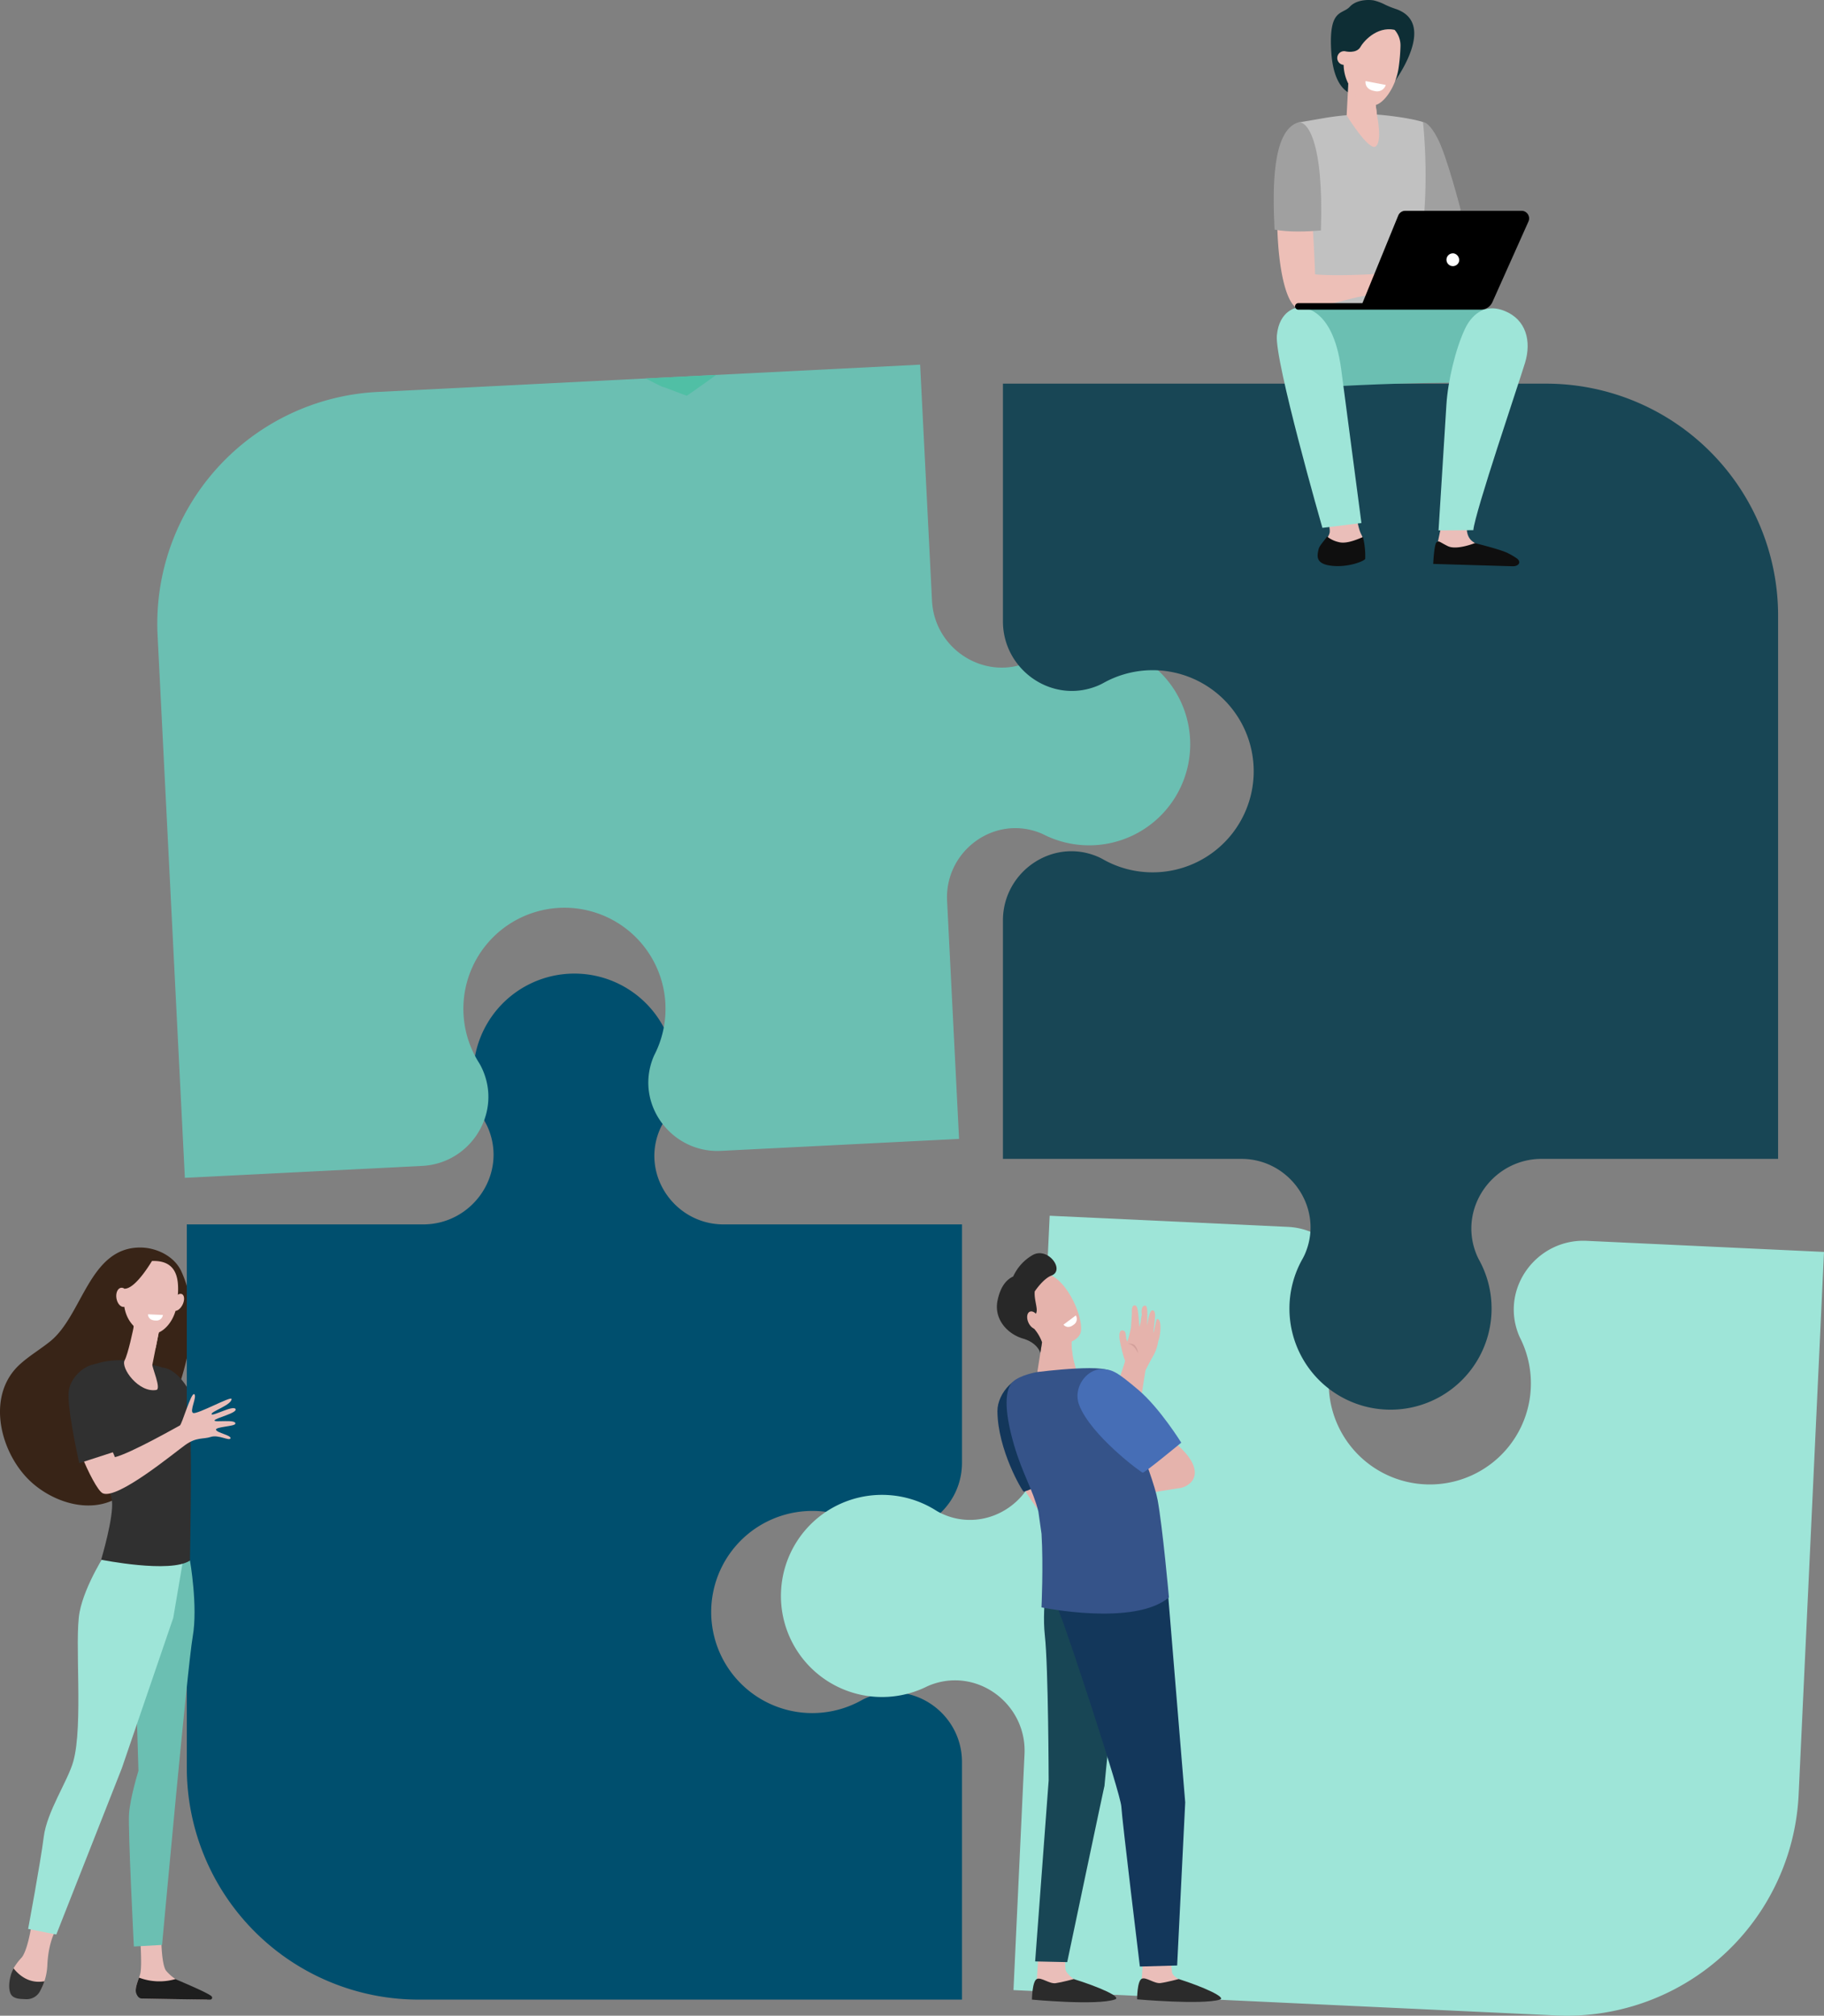 <svg xmlns="http://www.w3.org/2000/svg" xmlns:xlink="http://www.w3.org/1999/xlink" width="564.185" height="623.451" viewBox="0 0 564.185 623.451">
    <rect x="0" y="0" width="564.185" height="623.451" fill="#808080" stroke="none"/>
    <defs>
        <clipPath id="clip-path">
            <rect id="Rechteck_559" data-name="Rechteck 559" width="564.185" height="623.451" fill="none"/>
        </clipPath>
    </defs>
    <g id="Gruppe_640" data-name="Gruppe 640" clip-path="url(#clip-path)">
        <path id="Pfad_656" data-name="Pfad 656" d="M59.191,1076.786a34.982,34.982,0,0,0-3.17-16.8c-2.206-4.609-7.664-7.225-12.641-7.232-15.8-.021-17.814,20.951-27.875,29.04-3.074,2.472-6.51,4.485-9.419,7.151-10.741,9.843-5.9,28.063,3.96,36.692,6.844,5.988,17.6,9.391,26.036,4.709A26.594,26.594,0,0,0,46.21,1119.4c3.38-6.316,5.559-13.6,7.962-20.335,2.559-7.165,4.7-14.625,5.019-22.274" transform="translate(0 -666.901)" fill="#382417"/>
        <path id="Pfad_657" data-name="Pfad 657" d="M148.743,1168.865c-4.937-14.975-11.454-14.742-11.454-14.742l5.266,31.888c3.048-.833,7.018-2.689,10.063-3.549a137.111,137.111,0,0,0-3.875-13.6" transform="translate(-86.97 -731.113)" fill="#303030"/>
        <path id="Pfad_658" data-name="Pfad 658" d="M182.792,1268l-18.048-13.768s-1.815-12.843-4.247-24.242c-3.045.86-5.794,3.249-8.842,4.082l4.589,25.524,23.654,12.2,6.681,8.587,1.52-8.815Z" transform="translate(-96.071 -779.173)" fill="#f48c7f"/>
        <path id="Pfad_659" data-name="Pfad 659" d="M351.1,987.77a31.088,31.088,0,0,1,15.409,4.06,16.322,16.322,0,0,0,1.862.9c13.868,5.7,29.043-4.853,29.043-19.845V899.149H323.679c-14.993,0-25.541-15.175-19.846-29.044a16.265,16.265,0,0,1,.9-1.862,31.263,31.263,0,1,0-54.622-.388,17.39,17.39,0,0,1,.887,1.895c5.65,14.1-5.068,29.4-20.253,29.4h-73.1v168.009a71.76,71.76,0,0,0,71.76,71.76H397.413v-73.489c0-15.067-15.223-25.681-29.179-20a16.628,16.628,0,0,0-1.87.891A31.263,31.263,0,1,1,351.1,987.77" transform="translate(-99.864 -520.448)" fill="#004f6e"/>
        <path id="Pfad_660" data-name="Pfad 660" d="M828.529,1076.317a31.1,31.1,0,0,1,4.775-15.2,16.32,16.32,0,0,0,.984-1.818c6.337-13.587-3.491-29.238-18.468-29.938l-73.654-3.443-3.443,73.654c-.7,14.977-16.352,24.805-29.939,18.468a16.346,16.346,0,0,1-1.818-.984,31.263,31.263,0,1,0-2.938,54.544,17.4,17.4,0,0,1,1.934-.8c14.344-4.985,29.131,6.435,28.422,21.6l-3.414,73.02,167.825,7.845a71.759,71.759,0,0,0,75.033-68.33l7.846-167.826-73.409-3.431c-15.05-.7-26.363,14.008-21.344,28.213a16.515,16.515,0,0,0,.8,1.91,31.263,31.263,0,1,1-59.2,12.515" transform="translate(-417.489 -649.895)" fill="#9ee5d8"/>
        <path id="Pfad_661" data-name="Pfad 661" d="M289.889,505.393a31.085,31.085,0,0,1-3.281,15.594,16.323,16.323,0,0,0-.8,1.9c-4.992,14.137,6.305,28.763,21.279,28.01l73.641-3.7-3.7-73.642c-.753-14.973,13.873-26.271,28.011-21.279a16.33,16.33,0,0,1,1.905.8,31.263,31.263,0,1,0-2.356-54.572,17.318,17.318,0,0,1-1.848.981c-13.794,6.351-29.617-3.584-30.379-18.751l-3.671-73.007-167.8,8.437a71.761,71.761,0,0,0-68.066,75.274l8.438,167.8,73.4-3.69c15.047-.757,24.884-16.494,18.513-30.147a16.624,16.624,0,0,0-.984-1.823,31.263,31.263,0,1,1,57.706-18.186" transform="translate(-84.081 -194.941)" fill="#6bbfb2"/>
        <path id="Pfad_662" data-name="Pfad 662" d="M892.706,474.9a31.087,31.087,0,0,1-15.409-4.06,16.131,16.131,0,0,0-1.862-.9c-13.869-5.7-29.044,4.852-29.044,19.845v73.734h73.734c14.992,0,25.541,15.175,19.846,29.044a16.358,16.358,0,0,1-.9,1.862,31.263,31.263,0,1,0,54.622.388,17.376,17.376,0,0,1-.887-1.895c-5.65-14.095,5.068-29.4,20.253-29.4h73.1V395.51a71.76,71.76,0,0,0-71.76-71.76H846.391v73.489c0,15.067,15.223,25.681,29.179,20a16.756,16.756,0,0,0,1.87-.891A31.263,31.263,0,1,1,892.706,474.9" transform="translate(-536.172 -205.088)" fill="#184655"/>
        <path id="Pfad_663" data-name="Pfad 663" d="M15.869,1623.8s-1.113,7.741-3.029,10.239a19.761,19.761,0,0,0-2.588,3.414c-1.2,2.359-.537,5.87.349,7.8.454.993-.032.99,1,1.31a6.351,6.351,0,0,0,7.628-3.589,18.258,18.258,0,0,0,1.5-6.6c.327-7.028,2.508-10.6,2.508-10.6Z" transform="translate(-6.082 -1028.645)" fill="#eabeb9"/>
        <path id="Pfad_664" data-name="Pfad 664" d="M115.947,1633.461s.687,8.729.13,11.565c-.3,1.519-1.963,4.646-1.2,6.075a3.838,3.838,0,0,0,1.635,1.787l19.783.319c1.078.018.365-.678-.5-1.318-1.422-1.048-2.57-1.741-7.113-3.943-.3-.144-1.375-.832-1.764-1.069a13.714,13.714,0,0,1-2.83-2.505c-1.42-1.585-1.545-9.272-1.545-9.272Z" transform="translate(-72.646 -1034.764)" fill="#eabeb9"/>
        <path id="Pfad_665" data-name="Pfad 665" d="M127.666,1313.119s2.491,14.172.856,23.464S119.035,1432,119.035,1432l-8.724.493s-1.829-35.975-1.5-40.978,2.916-13.375,2.916-13.375l-.868-29.046,11.009-38.158Z" transform="translate(-68.904 -830.448)" fill="#6bbfb2"/>
        <path id="Pfad_666" data-name="Pfad 666" d="M48.157,1303.209s-6.87,10.363-8.505,18.94,1.2,34.934-1.946,46.173c-1.7,6.084-8.159,15.479-9.14,23.341s-4.831,28.455-4.831,28.455l8.72,1.732,20.266-51.431,15.9-46.485,4.072-23.941Z" transform="translate(-15.036 -823.519)" fill="#9ee5d8"/>
        <path id="Pfad_667" data-name="Pfad 667" d="M82.4,1147.842s-9.1-.581-12.694,3.35,7.982,35.026,8.636,40.029-3.335,18.306-3.335,18.306,21.366,4.309,27.473.259c0,0,.654-35.975,0-39.549s-6.106-18.107-7.415-19.536-12.665-2.859-12.665-2.859" transform="translate(-43.722 -727.115)" fill="#303030"/>
        <path id="Pfad_668" data-name="Pfad 668" d="M108.035,1114.307s-.047.268-.132.725c-.406,2.191-1.967,9.462-3.022,11.461-1.275,2.416,4.365,10.119,9.793,9.179,1.616-.28-1.366-7.079-1.222-7.8.274-1.378.646-3.259,1.027-5.188l.636-3.227c.581-2.946,1.054-5.356,1.054-5.356Z" transform="translate(-66.324 -705.762)" fill="#eabeb9"/>
        <path id="Pfad_669" data-name="Pfad 669" d="M113.016,1115.033c.084-.457.132-.725.132-.725l8.134-.2s-.474,2.409-1.054,5.355c-.2,1.031-.419,2.127-.633,3.209a7.612,7.612,0,0,1-3.884-1.952,10.282,10.282,0,0,1-2.941-4.385c.1-.515.184-.959.247-1.3" transform="translate(-71.437 -705.762)" fill="#eabeb9"/>
        <path id="Pfad_670" data-name="Pfad 670" d="M113.326,1064.064a7.322,7.322,0,0,0-6.237,2.671c-2.4,3.115-4.993,12.749.977,17.986s11.868-.691,12.743-6.977,1.214-13.907-7.483-13.68" transform="translate(-66.141 -674.049)" fill="#eabeb9"/>
        <path id="Pfad_671" data-name="Pfad 671" d="M148.315,1095.238c-.713,1.388-1.908,2.157-2.672,1.717s-.8-1.922-.091-3.311,1.908-2.157,2.671-1.717.8,1.922.091,3.311" transform="translate(-91.882 -691.635)" fill="#eabeb9"/>
        <path id="Pfad_672" data-name="Pfad 672" d="M107.557,1061.123s-5.122,9.161-8.786,9.584S94.626,1076,94.626,1076s1.31-11.217,4.937-13.38a13.45,13.45,0,0,1,7.994-1.5" transform="translate(-59.944 -672.138)" fill="#382417"/>
        <path id="Pfad_673" data-name="Pfad 673" d="M18.664,1664.984c-4.752.869-7.915-1.917-9.56-4-1.208,2.363-1.8,5.89-.909,7.83.783,1.71,3.07,1.661,4.87,1.728a4.7,4.7,0,0,0,4.321-2.651,15.9,15.9,0,0,0,1.277-2.9" transform="translate(-4.92 -1052.197)" fill="#333"/>
        <path id="Pfad_674" data-name="Pfad 674" d="M126.837,1669.3a17.869,17.869,0,0,1-11.262-.443c-.558,1.584-1.3,3.573-.905,4.719.48,1.4,1.164,1.721,1.768,1.737,4.779.126,17.5.3,21.149.344a.6.6,0,0,0,.463-.981c-.9-1.082-10.822-5.138-11.211-5.376" transform="translate(-72.571 -1057.184)" fill="#1e1e1e"/>
        <path id="Pfad_675" data-name="Pfad 675" d="M101.932,1089.255c.3,1.627-.3,3.119-1.339,3.332s-2.12-.932-2.418-2.559.3-3.118,1.339-3.332,2.12.932,2.418,2.559" transform="translate(-62.144 -688.383)" fill="#eabeb9"/>
        <path id="Pfad_676" data-name="Pfad 676" d="M124.882,1109.094l4.624.209a2.024,2.024,0,0,1-2.222,1.719c-2.483-.041-2.4-1.927-2.4-1.927" transform="translate(-79.11 -702.588)" fill="#fff"/>
        <path id="Pfad_677" data-name="Pfad 677" d="M1191.315,102.969c.575.024,2.154.552,4.462,4.913,2.947,5.569,7.254,22.394,7.254,22.394l-12.857,4.788-1.651-3.511-2.72-27.035s5.353-1.555,5.513-1.548" transform="translate(-751.182 -65.228)" fill="#a0a0a0"/>
        <path id="Pfad_678" data-name="Pfad 678" d="M1115.063,96.352c3.676,0,12.773,1.078,17,2.426,0,0,3.1,26.658-2.792,46.915-1.319,4.534,1.092,18.8,1.092,18.8l-38.1-.5s4.513-34.48,2.813-40.05-1.741-24.98-1.741-24.98.26-.04,8.559-1.475a86.271,86.271,0,0,1,13.171-1.131" transform="translate(-691.925 -61.036)" fill="#c1c1c1"/>
        <path id="Pfad_679" data-name="Pfad 679" d="M1123.648,417.253s.843,9.727,2.392,12.421-.081,7.273-.163,7.9-3.262,1.527-8.318.988-4.975-1.706-4.567-3.592,3.1-4.31,3.262-6.106-1.549-8.261-1.549-8.261Z" transform="translate(-704.949 -264.321)" fill="#eabeb9"/>
        <path id="Pfad_680" data-name="Pfad 680" d="M1124.936,259.32s26.3-1.46,32.17,2.1-4.172,21.011-4.172,21.011-18.3-.843-54.141,1.225c-8.488.49-9.219-22.13-7.632-24s33.775-.33,33.775-.33" transform="translate(-690.803 -163.895)" fill="#6bbfb2"/>
        <path id="Pfad_681" data-name="Pfad 681" d="M1116.392,461.8c-5.207-.555-4.563-3.113-4.143-5.055.263-1.216,1.756-2.649,2.647-4a8.678,8.678,0,0,0,3.484,1.693c2.348.693,5.567-.679,7.618-1.539a25.133,25.133,0,0,1,.7,6.716c-.084.647-5.095,2.743-10.3,2.188" transform="translate(-704.414 -286.8)" fill="#0f0f0f"/>
        <path id="Pfad_682" data-name="Pfad 682" d="M1097.425,278.586c1.05,7.951,6.253,47.529,6.253,47.529l-12.071,1.5s-14.843-51.66-14.082-59.561,6.317-8.566,6.317-8.566,10.8-1.944,13.583,19.1" transform="translate(-682.573 -164.347)" fill="#9ee5d8"/>
        <path id="Pfad_683" data-name="Pfad 683" d="M1083.788,111.476c3.562-1.336,5.3,30.757,5.784,43.967,6.308.607,17.3,0,20.04-.2,1.288-.1,4.256-1.184,5.536-1.351a12.808,12.808,0,0,1,3.147-.149c.237.041,6.811,2.73,7.374,3.32.7.731,2.583,2.576,2.265,3.373s-3.626-2.223-3.626-2.223l-1.617-.907c2.013,1.966,5.852,4.556,5.3,5.5-.54.92-4-1.708-6.471-3.5,2.117,1.912,4.747,5.334,4.141,5.867-.545.48-3.536-3.482-6.734-4.623-1.185-.423-2.366.748-3.3.889a6.7,6.7,0,0,1-2.415.135l-3.462-.982c-1.179.107-1.209.8-2.4,1.058-1.383.294-3.651.6-5.412,1.034-10.138,2.477-13.52,3.627-16.624,3.626-9.4-.005-9.948-51.675-1.529-54.832" transform="translate(-682.795 -70.591)" fill="#edbfb7"/>
        <path id="Pfad_684" data-name="Pfad 684" d="M1075.167,136.423c-.667-13.531-.57-30.209,7.016-33.054,2.993-1.123,8.269,5.628,7.32,33.329-4.049.334-9.994.6-14.335-.275" transform="translate(-680.934 -65.408)" fill="#a0a0a0"/>
        <path id="Pfad_685" data-name="Pfad 685" d="M1222.313,439.954s-1.053,3.377.833,5.61,9.723,4.424,10.751,5.633a3.391,3.391,0,0,1,.951,2.24l-21.995-.605.24-6.642,1.013-4.774Z" transform="translate(-768.318 -278.701)" fill="#eabeb9"/>
        <path id="Pfad_686" data-name="Pfad 686" d="M1222.387,457.424s-5.651,2.286-8.381.932-2.648-1.728-3.437-1.223-1.073,6.732-1.073,6.732l24.732.727c1.721-.04,2.591-1.307,1.193-2.392a20.16,20.16,0,0,0-2.7-1.6c-1.935-1.109-10.337-3.172-10.337-3.172" transform="translate(-766.191 -289.447)" fill="#0f0f0f"/>
        <path id="Pfad_687" data-name="Pfad 687" d="M1222.213,266.489c1.7-3.578,5.566-8.235,12.369-5.43,6.488,2.676,8.229,9.251,6.182,15.985s-15.523,46.317-15.993,51.759l-10.76.072s1.955-31.343,2.435-38.919c.461-7.289,2.825-17.275,5.767-23.466" transform="translate(-769.052 -164.83)" fill="#9ee5d8"/>
        <path id="Pfad_688" data-name="Pfad 688" d="M1162.982,177.89h-35.968a2.345,2.345,0,0,0-2.17,1.461l-11.075,27.1h-19.83a1.006,1.006,0,0,0,0,2.013h56.437a3.938,3.938,0,0,0,3.594-2.334l11.151-24.926a2.353,2.353,0,0,0-2.139-3.317" transform="translate(-692.352 -112.689)"/>
        <path id="Pfad_689" data-name="Pfad 689" d="M1224.475,216.415a1.98,1.98,0,1,1-1.484-2.59,2.116,2.116,0,0,1,1.484,2.59" transform="translate(-773.211 -135.431)" fill="#fff"/>
        <path id="Pfad_690" data-name="Pfad 690" d="M1143.193,2.754a27.548,27.548,0,0,1-3.182-1.274,15.975,15.975,0,0,0-3.628-1.367c-2.007-.31-5.456-.1-7.36,1.963-2.372,2.574-6.588.465-5.739,13.944.961,15.257,9.444,13.582,9.65,13.324s7.566-9.761,7.566-9.761,2.574,5.629,2.574,5.422,13.141-17.866.119-22.252" transform="translate(-711.508 0.003)" fill="#0e2e35"/>
        <path id="Pfad_691" data-name="Pfad 691" d="M1145.164,68.3l.732,5.452s1.641,7.855-.47,9.369-8.975-9.593-8.975-9.593l.725-13.814Z" transform="translate(-719.919 -37.827)" fill="#edbfb7"/>
        <path id="Pfad_692" data-name="Pfad 692" d="M1137.79,64.191a15.643,15.643,0,0,0,8.843,8.732l-.621-4.622-7.988-8.586Z" transform="translate(-720.767 -37.827)" fill="#edbfb7"/>
        <path id="Pfad_693" data-name="Pfad 693" d="M1143.109,18.538a7.27,7.27,0,0,1,8.372,7.352,55.4,55.4,0,0,1-.612,6.992c-.972,6.293-5.266,11.835-8.105,11.34s-9.983-5.924-8.725-14.88c.777-5.529,4.377-10.047,9.071-10.805" transform="translate(-718.298 -11.684)" fill="#edbfb7"/>
        <path id="Pfad_694" data-name="Pfad 694" d="M1132.53,46.1a2.116,2.116,0,1,1-1.608-2.862,2.341,2.341,0,0,1,1.608,2.862" transform="translate(-714.818 -27.377)" fill="#edbfb7"/>
        <path id="Pfad_695" data-name="Pfad 695" d="M1133.407,23.941s3.432.853,4.706-1.355,5.829-6.972,11.619-5-5.1-4.8-5.559-4.8-6.022-.039-6.022-.039-4.285,3.525-4.439,3.912-1.39,4.609-1.39,4.609Z" transform="translate(-717.304 -8.074)" fill="#0e2e35"/>
        <path id="Pfad_696" data-name="Pfad 696" d="M1152.374,68.42l6.246,1.194a2.78,2.78,0,0,1-3.358,1.907c-3.368-.543-2.888-3.1-2.888-3.1" transform="translate(-729.991 -43.342)" fill="#fff"/>
        <path id="Pfad_697" data-name="Pfad 697" d="M864.144,1248.569a6.474,6.474,0,0,0,.68,1.649,62.605,62.605,0,0,0,6.5,8.652l3.516-7.92s-.574-2.487-1.567-6.042c-3.4.886-6.629,1.4-9.132,3.661" transform="translate(-547.418 -788.624)" fill="#e5b3ac"/>
        <path id="Pfad_698" data-name="Pfad 698" d="M870.108,1188.291s-19.607,8.444-20.241,8.282c-.408-.1-8.043-12.882-8.124-24.9-.037-5.55,5.726-12.226,12.157-10.906,3.237.665,3.188,1.566,7.978,8.526s8.231,19,8.231,19" transform="translate(-533.227 -735.215)" fill="#13375b"/>
        <path id="Pfad_699" data-name="Pfad 699" d="M962.533,1649.182s-.466,7.7-.468,7.717a42.112,42.112,0,0,0-.844,4.282c0,3.339,15.855-2.834,12.3-4.314-.322-.134-2.007-1.147-2.112-2.283-.163-1.751-.577-5.293-.577-5.293Z" transform="translate(-608.914 -1044.723)" fill="#eabeb9"/>
        <path id="Pfad_700" data-name="Pfad 700" d="M972.5,1669.7s-3.729,1-5.637,1.242-4.408-1.922-5.76-1.35c-1.488.63-1.466,6.384-1.466,6.384s19.951,1.763,25.575.1c2.228-.657-5.117-3.952-12.712-6.379" transform="translate(-607.913 -1057.594)" fill="#2b2b2b"/>
        <path id="Pfad_701" data-name="Pfad 701" d="M874.041,1649.182s-.465,7.7-.468,7.717a42.112,42.112,0,0,0-.844,4.282c0,3.339,15.855-2.834,12.3-4.314-.322-.134-2.506-1.9-2.612-3.039-.163-1.751-.077-4.537-.077-4.537Z" transform="translate(-552.856 -1044.723)" fill="#eabeb9"/>
        <path id="Pfad_702" data-name="Pfad 702" d="M883.818,1669.825s-3.722,1.021-5.629,1.277-4.42-1.895-5.769-1.314c-1.484.64-1.543,6.393-1.543,6.393s20.052,1.91,25.693-.056c2.19-.763-5.141-3.921-12.752-6.3" transform="translate(-551.683 -1057.713)" fill="#2b2b2b"/>
        <path id="Pfad_703" data-name="Pfad 703" d="M889.53,1162.04l13.964-19.562c.058-.172.185-.521.379-1.057.7-1.941,2.167-5.98,3.441-10l.014-.043c.4-1.4,1.25-3.854,2.071-6.225.913-2.635,2.046-5.9,2.085-6.461-.035-.095-.1-.266-.188-.493a45.084,45.084,0,0,1-1.449-5.871c-.156-.876-.312-3.007.73-3.007,1.638,0,.858,2.128,1.613,3.456a33.576,33.576,0,0,0,1.135-4.433l.274-4.159c.053-.313-.281-2.608.868-2.608l.055,0c1.032.076,1.009,2.515,1.438,6.64.136-.475.272-1.047.374-1.573a15.1,15.1,0,0,1,.349-2.177c-.207-1.149-.087-2.963,1.137-2.792.614.086.563,2.616.563,2.616-.007.347-.043,3.023-.024,3.552.126-.9.617-4.727,1.577-4.727.8,0,.861,1.031.844,1.846-.01.483-.51,4.631-.538,5.113.375-.629.82-4.285,1.191-4.285,1.553,0,.992,5.2.421,6.552a6.1,6.1,0,0,0-.176.725,12.761,12.761,0,0,1-1.332,3.867c-.975,1.668-2.32,4.32-2.525,4.727-.151.828-.618,3.808-1.206,7.556-.251,1.6-.527,3.363-.814,5.184l-.015,0c-.053.394-.344,1.648-1.448,6.35-1.511,6.435-1.669,6.713-1.736,6.832-.656,1.162-15.712,21.608-16.353,22.478l-.378.513Z" transform="translate(-563.499 -697.828)" fill="#e5b3ac"/>
        <path id="Pfad_704" data-name="Pfad 704" d="M954.946,1136.855s-1.133-2.9-3.151-2.9a2.322,2.322,0,0,1,2.094.359,3.993,3.993,0,0,1,1.057,2.545" transform="translate(-602.943 -718.266)" fill="#d3a09b"/>
        <path id="Pfad_705" data-name="Pfad 705" d="M877.219,1125.63l-1.8,11.368s6.849,5.5,10.842,4.34c3.35-.973,1.053-5.353,1.053-5.353s-1.785-6.069-1.237-9.25-8.86-1.1-8.86-1.1" transform="translate(-554.562 -712.642)" fill="#e5b3ac"/>
        <path id="Pfad_706" data-name="Pfad 706" d="M881.018,1129.068a27.967,27.967,0,0,0,7.752,2.185,15.1,15.1,0,0,1-.182-4.517c.253-1.468-1.615-1.815-3.7-1.765-2.728.234-5.161.66-5.161.66l-.345,2.184a5.631,5.631,0,0,0,1.636,1.252" transform="translate(-557.071 -712.643)" fill="#e5b3ac"/>
        <path id="Pfad_707" data-name="Pfad 707" d="M856.709,1080.441c-.283,0,2.707,12.7,7.335,14.885s11.529,1.046,12.824-2.374c1.432-3.784-3.793-16.74-10.3-18.386s-9.858,5.875-9.858,5.875" transform="translate(-542.696 -680.567)" fill="#e5b3ac"/>
        <path id="Pfad_708" data-name="Pfad 708" d="M852.309,1058.128a14.568,14.568,0,0,0-5.964,6.589c-1.735.823-3.834,2.6-4.842,7.4-1.239,5.9,3.166,10.447,7.836,11.814s5.391,4.458,5.391,4.458l.53-3.326a13.162,13.162,0,0,0-2.6-4.345c-1.562-1.449.74-3.561.942-5.284.156-1.327-.821-3.9-.609-6.079,0,0,2.595-3.933,5.153-4.9,4.36-1.657-1.095-9.062-5.837-6.326" transform="translate(-532.941 -669.922)" fill="#282828"/>
        <path id="Pfad_709" data-name="Pfad 709" d="M870.452,1108.75c.6,1.467.358,2.923-.552,3.253s-2.138-.592-2.743-2.059-.358-2.923.552-3.253,2.138.592,2.742,2.059" transform="translate(-549.117 -701.024)" fill="#e5b3ac"/>
        <path id="Pfad_710" data-name="Pfad 710" d="M923.748,1246.472l26.936-4.392s-3.065-7.715-4.16-7.715-20.367,8.413-20.367,8.413l-1.533,3.078Z" transform="translate(-585.176 -781.945)" fill="#e5b3ac"/>
        <path id="Pfad_711" data-name="Pfad 711" d="M878.173,1315.656s-2.687,12.99-1.592,22.84,1.181,44.839,1.181,44.839l-4.179,55.983,9.914.216s11.757-55.955,11.538-54.519,3.942-39.4,3.942-39.4l-14.016-31.19Z" transform="translate(-553.397 -832.661)" fill="#184655"/>
        <path id="Pfad_712" data-name="Pfad 712" d="M892.128,1308.656s-1.752,11.7.438,16.827,18.783,55.464,19,59.569,5.737,49.466,5.737,49.466l11.529-.324,2.494-50.433-5.222-63.386-5.07-16.026Z" transform="translate(-564.725 -826.277)" fill="#13375b"/>
        <path id="Pfad_713" data-name="Pfad 713" d="M875.421,1151.439s2.843,1.866,5.495,1.649,6.4-2.663,6.4-2.663l-.521-1.766s-6.859-1-7.032-.891-4.341,3.671-4.341,3.671" transform="translate(-554.562 -727.082)" fill="#e5b3ac"/>
        <path id="Pfad_714" data-name="Pfad 714" d="M958.091,1216.851s10.189,9.615,14.788,7.973,6.5-7.253-4.719-15.463c-10.043-7.347-10.068,7.49-10.068,7.49" transform="translate(-606.931 -764.811)" fill="#e5b3ac"/>
        <path id="Pfad_715" data-name="Pfad 715" d="M896.189,1195.28c-1.513-8.234-12.483-33.858-13.359-38.578-.426-2.3-6.343-2.346-11.979-2.046-5.953.316-11.866,1.069-11.866,1.069s-5.27.865-7.589,3.038-2.934,8.181.4,19.587c2.631,9,5.893,13.947,7.507,20.505.327,2.2.607,4.37.978,6.906.593,9.806-.007,22.76-.007,22.76s28.689,5.951,39.42-3.078c0,0-1.953-21.728-3.5-30.164" transform="translate(-538.126 -731.369)" fill="#355389"/>
        <path id="Pfad_716" data-name="Pfad 716" d="M941.407,1178.143s-11.257,9.292-11.914,9.292c-.423,0-16.064-11.506-19.675-20.959-2-5.226,2.191-11.072,6.973-11.053,3.314.014,4.788.868,11.358,6.408s13.258,16.311,13.258,16.311" transform="translate(-576.029 -731.937)" fill="#466eb6"/>
        <path id="Pfad_717" data-name="Pfad 717" d="M544.957,317.479l21.811-1.1s-8.95,6.432-9.133,6.432-7.127-2.741-7.432-2.741-5.247-2.594-5.247-2.594" transform="translate(-345.219 -200.421)" fill="#50bfa5"/>
        <path id="Pfad_718" data-name="Pfad 718" d="M897.491,1112.909l3.815-2.853a2.108,2.108,0,0,1-.632,2.846c-2,1.59-3.183.007-3.183.007" transform="translate(-568.543 -703.198)" fill="#fff"/>
        <path id="Pfad_719" data-name="Pfad 719" d="M114.713,1190.1c.327-.937-4.227-1.693-4.47-2.64s5.75-1.021,5.965-1.853c.4-1.533-6.568-.323-6.431-1.04s7.257-2.319,6.487-3.549-7.209,2.431-7.4,1.6,6.295-2.866,6.179-4.7c-.062-.978-10.651,4.878-11.88,4.346s1.321-5.129.343-5.811-3.784,9.344-4.459,9.678-14.98,8.5-20.071,9.8c-.618-1.705-1.954-4-2.5-5.617-2.856,2.033-4.977,3.053-7.925,4.906,2.136,5.352,5.175,11.212,6.663,11.884,4.53,2.047,22.051-12.485,25.549-14.972s5.5-1.682,7.871-2.468,5.756,1.374,6.083.438" transform="translate(-43.423 -745.236)" fill="#eabeb9"/>
        <path id="Pfad_720" data-name="Pfad 720" d="M61.139,1181.683s-3.922-17.32-3.242-22.343,6.652-9.707,10.79-7.97,6.013,25.915,6.013,25.915Z" transform="translate(-36.627 -729.135)" fill="#303030"/>
    </g>
</svg>

